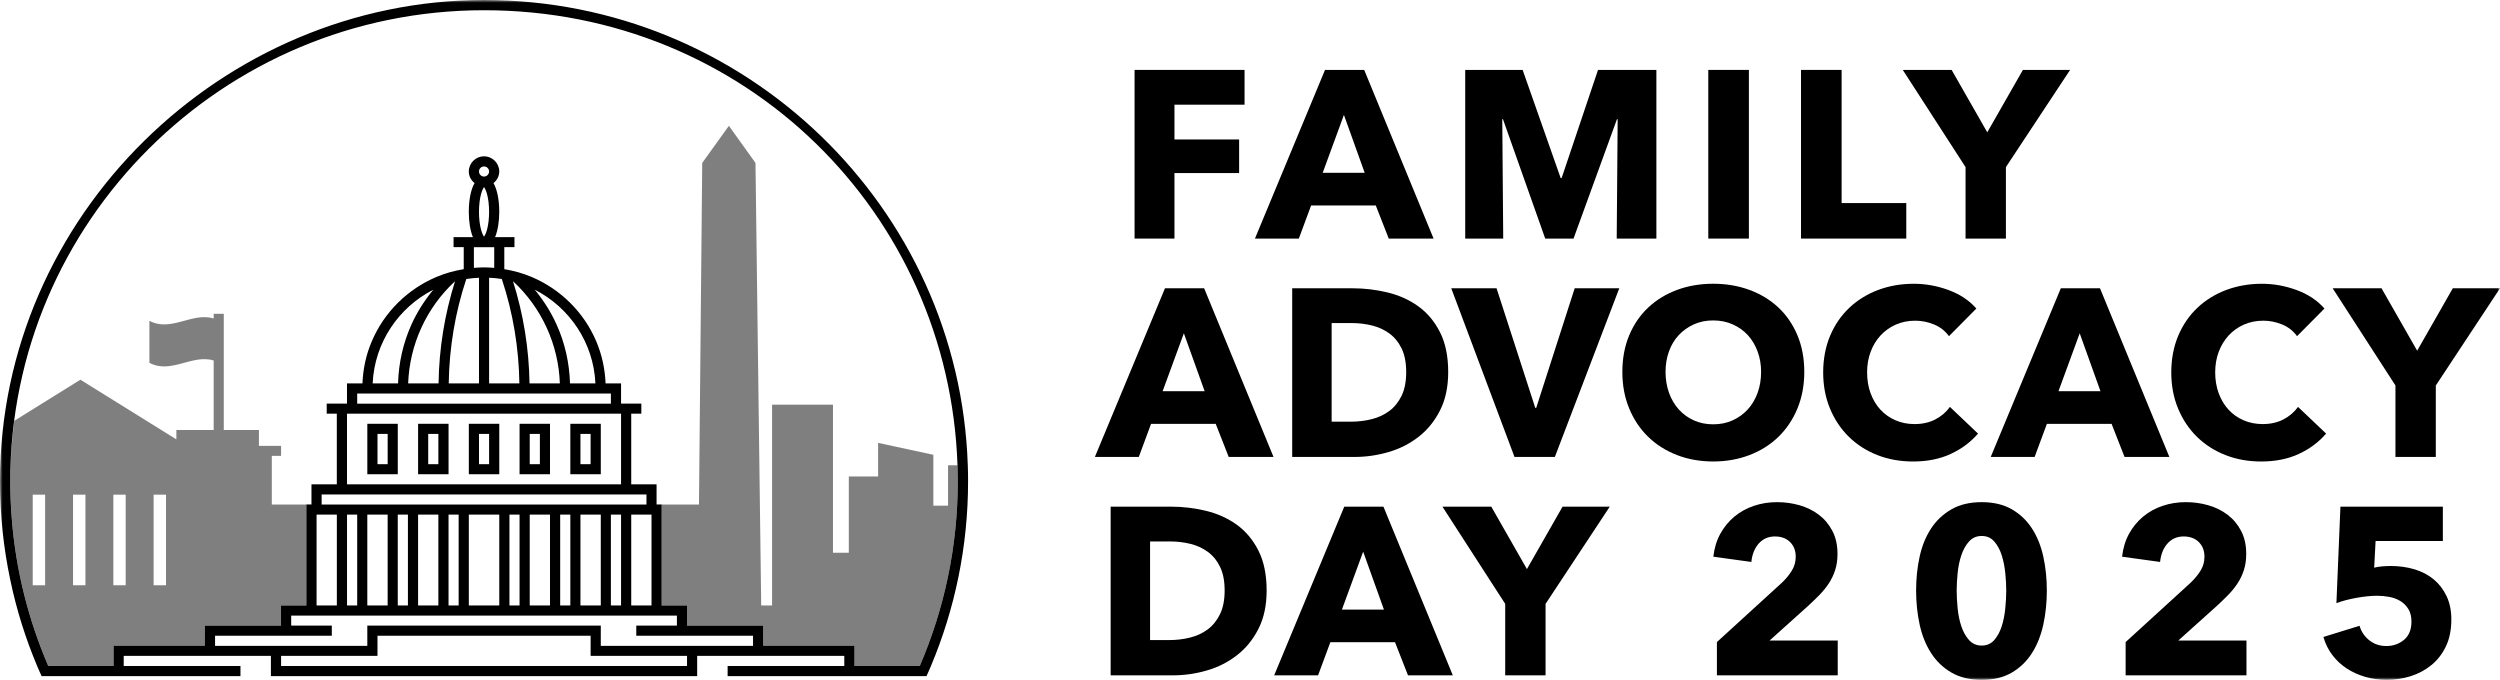 <svg width="467" height="127" viewBox="0 0 467 127" fill="none" xmlns="http://www.w3.org/2000/svg">
<g clip-path="url(#clip0_2583_1106)">
<mask id="mask0_2583_1106" style="mask-type:luminance" maskUnits="userSpaceOnUse" x="0" y="0" width="467" height="127">
<path d="M467 0H0V127H467V0Z" fill="white"/>
</mask>
<g mask="url(#mask0_2583_1106)">
<path d="M219.389 19.555V26.053H231.469V32.328H219.389V44.566H211.938V13.059H232.482V19.555H219.389Z" fill="black"/>
<path d="M259.419 44.566L256.996 38.381H244.916L242.623 44.566H234.422L247.514 13.059H254.832L267.793 44.566H259.417H259.419ZM251.043 21.469L247.077 32.283H254.925L251.046 21.469H251.043Z" fill="black"/>
<path d="M302.002 44.566L302.179 22.27H302.047L293.936 44.566H288.647L280.756 22.27H280.623L280.801 44.566H273.703V13.059H284.428L291.534 33.264H291.712L298.51 13.059H309.412V44.566H302.007H302.002Z" fill="black"/>
<path d="M319.109 44.566V13.059H326.692V44.566H319.109Z" fill="black"/>
<path d="M336.43 44.566V13.059H344.014V37.935H356.093V44.566H336.433H336.43Z" fill="black"/>
<path d="M374.703 31.215V44.566H367.165V31.215L355.438 13.059H364.564L371.221 24.719L377.879 13.059H386.695L374.704 31.215H374.703Z" fill="black"/>
<path d="M229.521 85.359L227.097 79.174H215.018L212.724 85.359H204.523L217.616 53.852H224.934L237.894 85.359H229.518H229.521ZM221.145 62.262L217.178 73.076H225.027L221.148 62.262H221.145Z" fill="black"/>
<path d="M270.522 69.517C270.522 72.275 270.016 74.658 269 76.659C267.987 78.663 266.648 80.308 264.989 81.6C263.329 82.891 261.454 83.841 259.368 84.447C257.281 85.056 255.165 85.359 253.02 85.359H241.383V53.852H252.667C254.871 53.852 257.045 54.113 259.193 54.629C261.338 55.149 263.249 56.008 264.925 57.21C266.601 58.413 267.953 60.021 268.982 62.038C270.01 64.054 270.525 66.549 270.525 69.514L270.522 69.517ZM262.677 69.517C262.677 67.737 262.39 66.261 261.818 65.088C261.245 63.917 260.479 62.981 259.524 62.285C258.57 61.589 257.48 61.091 256.263 60.793C255.043 60.498 253.786 60.348 252.495 60.348H248.749V78.771H252.32C253.672 78.771 254.972 78.615 256.22 78.304C257.469 77.993 258.572 77.482 259.527 76.77C260.481 76.058 261.245 75.109 261.82 73.922C262.393 72.736 262.679 71.268 262.679 69.517H262.677Z" fill="black"/>
<path d="M290.447 85.359H282.909L271.094 53.852H279.557L286.788 76.192H286.965L294.151 53.852H302.481L290.447 85.359Z" fill="black"/>
<path d="M337.041 69.471C337.041 71.962 336.614 74.24 335.763 76.302C334.909 78.363 333.726 80.13 332.215 81.598C330.701 83.067 328.901 84.203 326.814 85.002C324.727 85.803 322.463 86.204 320.024 86.204C317.584 86.204 315.328 85.803 313.257 85.002C311.187 84.2 309.392 83.067 307.88 81.598C306.366 80.13 305.184 78.366 304.333 76.302C303.479 74.24 303.055 71.962 303.055 69.471C303.055 66.979 303.482 64.673 304.333 62.64C305.184 60.607 306.366 58.88 307.88 57.454C309.394 56.031 311.187 54.934 313.257 54.161C315.328 53.392 317.584 53.004 320.024 53.004C322.463 53.004 324.725 53.389 326.814 54.161C328.901 54.934 330.701 56.031 332.215 57.454C333.729 58.878 334.912 60.607 335.763 62.64C336.614 64.673 337.041 66.95 337.041 69.471ZM328.975 69.471C328.975 68.108 328.755 66.832 328.315 65.643C327.875 64.456 327.265 63.439 326.485 62.595C325.706 61.749 324.767 61.082 323.664 60.592C322.561 60.101 321.349 59.856 320.026 59.856C318.703 59.856 317.5 60.101 316.413 60.592C315.325 61.082 314.384 61.749 313.591 62.595C312.799 63.441 312.189 64.456 311.762 65.643C311.335 66.829 311.123 68.105 311.123 69.471C311.123 70.837 311.343 72.207 311.783 73.41C312.223 74.612 312.833 75.643 313.613 76.502C314.392 77.364 315.325 78.036 316.413 78.527C317.5 79.017 318.706 79.262 320.026 79.262C321.347 79.262 322.553 79.017 323.64 78.527C324.727 78.036 325.669 77.362 326.461 76.502C327.254 75.643 327.872 74.612 328.312 73.41C328.752 72.207 328.972 70.894 328.972 69.471H328.975Z" fill="black"/>
<path d="M364.377 84.805C362.349 85.739 360.013 86.208 357.367 86.208C354.957 86.208 352.729 85.807 350.688 85.006C348.644 84.204 346.875 83.07 345.374 81.602C343.874 80.134 342.699 78.375 341.848 76.329C340.994 74.284 340.57 72.027 340.57 69.564C340.57 67.102 341.002 64.758 341.872 62.71C342.739 60.664 343.937 58.921 345.465 57.482C346.992 56.042 348.784 54.938 350.842 54.165C352.899 53.395 355.118 53.008 357.499 53.008C359.703 53.008 361.872 53.401 364.001 54.186C366.132 54.972 367.858 56.121 369.182 57.635L364.067 62.797C363.362 61.819 362.436 61.091 361.291 60.616C360.145 60.142 358.968 59.905 357.764 59.905C356.441 59.905 355.23 60.15 354.127 60.64C353.024 61.13 352.077 61.805 351.284 62.665C350.492 63.527 349.874 64.542 349.434 65.713C348.994 66.886 348.774 68.167 348.774 69.562C348.774 70.956 348.994 72.293 349.434 73.477C349.874 74.663 350.484 75.681 351.263 76.524C352.043 77.371 352.976 78.03 354.063 78.504C355.15 78.979 356.341 79.216 357.635 79.216C359.133 79.216 360.44 78.921 361.559 78.325C362.675 77.732 363.571 76.962 364.247 76.01L369.494 80.996C368.113 82.599 366.408 83.867 364.38 84.8L364.377 84.805Z" fill="black"/>
<path d="M396.865 85.359L394.442 79.174H382.362L380.068 85.359H371.867L384.96 53.852H392.278L405.238 85.359H396.862H396.865ZM388.489 62.262L384.523 73.076H392.368L388.489 62.262Z" fill="black"/>
<path d="M429.402 84.805C427.373 85.739 425.037 86.208 422.391 86.208C419.981 86.208 417.754 85.807 415.712 85.006C413.668 84.204 411.9 83.07 410.399 81.602C408.898 80.134 407.724 78.375 406.872 76.329C406.019 74.284 405.594 72.027 405.594 69.564C405.594 67.102 406.027 64.758 406.896 62.71C407.763 60.664 408.962 58.921 410.489 57.482C412.016 56.042 413.809 54.938 415.866 54.165C417.924 53.395 420.143 53.008 422.524 53.008C424.727 53.008 426.896 53.401 429.025 54.186C431.157 54.972 432.883 56.121 434.206 57.635L429.091 62.797C428.386 61.819 427.461 61.091 426.315 60.616C425.17 60.142 423.993 59.905 422.789 59.905C421.466 59.905 420.254 60.15 419.151 60.64C418.048 61.13 417.102 61.805 416.309 62.665C415.516 63.527 414.898 64.542 414.458 65.713C414.018 66.886 413.798 68.167 413.798 69.562C413.798 70.956 414.018 72.293 414.458 73.477C414.898 74.663 415.508 75.681 416.288 76.524C417.067 77.371 418 78.03 419.088 78.504C420.175 78.979 421.365 79.216 422.659 79.216C424.157 79.216 425.464 78.921 426.583 78.325C427.699 77.732 428.596 76.962 429.272 76.01L434.519 80.996C433.137 82.599 431.433 83.867 429.404 84.8L429.402 84.805Z" fill="black"/>
<path d="M455.008 72.008V85.359H447.47V72.008L435.742 53.852H444.869L451.526 65.512L458.184 53.852H467L455.01 72.008H455.008Z" fill="black"/>
<path d="M236.608 110.31C236.608 113.07 236.101 115.451 235.086 117.452C234.073 119.455 232.734 121.1 231.074 122.392C229.415 123.681 227.54 124.633 225.453 125.24C223.367 125.849 221.251 126.152 219.106 126.152H207.469V94.644H218.753C220.956 94.644 223.131 94.906 225.278 95.422C227.423 95.942 229.335 96.801 231.008 98.003C232.684 99.206 234.036 100.813 235.065 102.833C236.093 104.85 236.608 107.344 236.608 110.31ZM228.762 110.31C228.762 108.53 228.476 107.054 227.903 105.881C227.33 104.71 226.564 103.774 225.61 103.078C224.655 102.382 223.565 101.884 222.348 101.588C221.129 101.293 219.872 101.143 218.578 101.143H214.832V119.566H218.403C219.755 119.566 221.055 119.41 222.303 119.099C223.552 118.788 224.655 118.277 225.61 117.565C226.564 116.853 227.328 115.904 227.903 114.718C228.476 113.531 228.762 112.063 228.762 110.312V110.31Z" fill="black"/>
<path d="M263.013 126.152L260.59 119.967H248.51L246.217 126.152H238.016L251.108 94.644H258.426L271.386 126.152H263.011H263.013ZM254.637 103.054L250.671 113.869H258.519L254.64 103.054H254.637Z" fill="black"/>
<path d="M288.71 112.801V126.152H281.172V112.801L269.445 94.644H278.571L285.229 106.305L291.887 94.644H300.703L288.713 112.801H288.71Z" fill="black"/>
<path d="M320.718 126.155V119.936L332.885 108.828C333.649 108.088 334.267 107.334 334.736 106.561C335.205 105.791 335.441 104.932 335.441 103.985C335.441 102.86 335.089 101.95 334.383 101.254C333.678 100.558 332.737 100.21 331.562 100.21C330.327 100.21 329.322 100.648 328.542 101.523C327.763 102.398 327.301 103.548 327.153 104.971L320.055 103.993C320.233 102.39 320.665 100.964 321.354 99.712C322.044 98.459 322.919 97.394 323.976 96.511C325.034 95.63 326.246 94.958 327.614 94.494C328.98 94.03 330.427 93.801 331.957 93.801C333.397 93.801 334.794 93.993 336.146 94.378C337.499 94.763 338.702 95.356 339.76 96.158C340.818 96.959 341.661 97.969 342.295 99.184C342.926 100.403 343.244 101.826 343.244 103.458C343.244 104.587 343.096 105.602 342.804 106.506C342.51 107.41 342.107 108.248 341.592 109.021C341.078 109.793 340.489 110.513 339.829 111.18C339.169 111.847 338.485 112.509 337.78 113.16L330.549 119.656H343.289V126.155H320.718Z" fill="black"/>
<path d="M382.349 110.31C382.349 112.535 382.129 114.657 381.689 116.674C381.249 118.691 380.544 120.465 379.573 121.992C378.603 123.521 377.346 124.736 375.803 125.64C374.26 126.545 372.385 126.998 370.182 126.998C367.979 126.998 366.096 126.545 364.54 125.64C362.981 124.736 361.711 123.521 360.727 121.992C359.743 120.465 359.03 118.691 358.59 116.674C358.15 114.657 357.93 112.535 357.93 110.31C357.93 108.085 358.15 105.97 358.59 103.969C359.03 101.966 359.743 100.215 360.727 98.718C361.711 97.22 362.983 96.026 364.54 95.135C366.096 94.244 367.979 93.801 370.182 93.801C372.385 93.801 374.26 94.246 375.803 95.135C377.346 96.023 378.603 97.22 379.573 98.718C380.544 100.215 381.249 101.966 381.689 103.969C382.129 105.973 382.349 108.085 382.349 110.31ZM374.766 110.31C374.766 109.332 374.708 108.248 374.589 107.062C374.472 105.875 374.249 104.771 373.928 103.745C373.605 102.722 373.141 101.863 372.539 101.164C371.937 100.468 371.15 100.118 370.182 100.118C369.214 100.118 368.419 100.466 367.801 101.164C367.183 101.863 366.706 102.722 366.369 103.745C366.03 104.768 365.802 105.875 365.685 107.062C365.569 108.248 365.508 109.332 365.508 110.31C365.508 111.288 365.566 112.424 365.685 113.626C365.802 114.829 366.03 115.941 366.369 116.964C366.706 117.987 367.186 118.849 367.801 119.545C368.419 120.244 369.212 120.592 370.182 120.592C371.152 120.592 371.937 120.244 372.539 119.545C373.141 118.849 373.605 117.987 373.928 116.964C374.252 115.941 374.472 114.829 374.589 113.626C374.705 112.424 374.766 111.32 374.766 110.31Z" fill="black"/>
<path d="M397.069 126.155V119.936L409.236 108.828C410 108.088 410.617 107.334 411.087 106.561C411.556 105.791 411.792 104.932 411.792 103.985C411.792 102.86 411.439 101.95 410.734 101.254C410.029 100.558 409.088 100.21 407.913 100.21C406.677 100.21 405.673 100.648 404.893 101.523C404.114 102.398 403.652 103.548 403.504 104.971L396.406 103.993C396.584 102.39 397.016 100.964 397.705 99.712C398.394 98.459 399.269 97.394 400.327 96.511C401.385 95.63 402.597 94.958 403.965 94.494C405.331 94.03 406.778 93.801 408.308 93.801C409.748 93.801 411.145 93.993 412.497 94.378C413.85 94.763 415.053 95.356 416.111 96.158C417.169 96.959 418.012 97.969 418.646 99.184C419.277 100.403 419.595 101.826 419.595 103.458C419.595 104.587 419.447 105.602 419.155 106.506C418.861 107.41 418.458 108.248 417.943 109.021C417.429 109.793 416.84 110.513 416.18 111.18C415.52 111.847 414.836 112.509 414.131 113.16L406.9 119.656H419.64V126.155H397.069Z" fill="black"/>
<path d="M457.908 115.738C457.908 117.668 457.568 119.337 456.895 120.744C456.219 122.155 455.315 123.318 454.182 124.238C453.05 125.158 451.764 125.849 450.325 126.307C448.885 126.766 447.4 126.998 445.873 126.998C444.462 126.998 443.118 126.813 441.84 126.442C440.562 126.07 439.401 125.545 438.359 124.863C437.314 124.18 436.418 123.341 435.67 122.347C434.92 121.353 434.368 120.233 434.016 118.986L440.761 116.895C441.084 117.995 441.694 118.899 442.59 119.611C443.487 120.323 444.552 120.679 445.785 120.679C447.018 120.679 448.145 120.294 449.07 119.521C449.996 118.749 450.46 117.607 450.46 116.094C450.46 115.174 450.269 114.404 449.887 113.779C449.505 113.157 449.012 112.659 448.41 112.287C447.808 111.915 447.124 111.657 446.361 111.509C445.597 111.362 444.833 111.288 444.067 111.288C442.951 111.288 441.678 111.414 440.254 111.665C438.828 111.918 437.558 112.25 436.442 112.667L437.192 94.644H456.325V101.053H443.762L443.497 106.039C443.966 105.92 444.489 105.838 445.061 105.794C445.634 105.749 446.157 105.728 446.626 105.728C448.182 105.728 449.654 105.936 451.035 106.35C452.417 106.766 453.615 107.396 454.628 108.24C455.641 109.086 456.441 110.13 457.03 111.377C457.619 112.624 457.913 114.077 457.913 115.738H457.908Z" fill="black"/>
<g opacity="0.5">
<path d="M178.859 86.912H177.093V94.457H174.351V84.955L164.032 82.73V89H158.557V103.25H155.6V75.596H144.226V113.097H142.192L141.124 30.432L136.155 23.504L131.175 30.432L130.568 94.241H122.633V94.251H123.6V113.097H128.333V116.864H142.553V120.642H159.615V124.409H171.811C176.374 113.803 178.914 102.145 178.914 89.907C178.914 88.9 178.893 87.906 178.859 86.912Z" fill="black"/>
<path d="M50.772 94.247V85.159H52.503V83.293H48.367V80.319H41.802V58.613H39.914V59.496C35.913 58.255 31.912 62.091 27.908 59.921V67.767C31.909 69.947 35.91 66.101 39.914 67.342V80.319H32.946V82.075L15.017 70.93L2.678 78.6C2.198 82.306 1.922 86.074 1.922 89.907C1.922 92.277 2.023 94.624 2.214 96.949C2.977 106.627 5.35 115.86 9.025 124.409H21.221V120.642H38.283V116.864H52.503V113.097H57.236V94.241H50.772V94.247ZM8.428 109.324H6.114V92.404H8.428V109.324ZM15.958 109.324H13.644V92.404H15.958V109.324ZM23.478 109.324H21.174V92.404H23.478V109.324ZM31.011 109.324H28.696V92.404H31.011V109.324Z" fill="black"/>
</g>
<path d="M180.782 86.911C179.196 38.705 139.271 0 90.419 0C41.566 0 0 40.326 0 89.906C0 96.22 0.663 102.379 1.922 108.337C3.081 113.902 4.778 119.267 6.936 124.408C7.196 125.046 7.488 125.661 7.769 126.296H44.918V124.408H23.11V122.521H50.605V126.299H130.232V122.521H157.714V124.408H135.92V126.296H173.069C173.35 125.658 173.642 125.044 173.901 124.408C178.364 113.779 180.837 102.123 180.837 89.906C180.837 88.899 180.827 87.905 180.782 86.911ZM128.334 124.408H52.506V122.521H70.514V118.753H110.328V122.521H128.337V124.408H128.334ZM140.666 120.644H112.227V116.866H68.614V120.644H40.174V118.753H61.982V116.866H54.394V114.989H126.446V116.866H118.858V118.753H140.666V120.644ZM89.867 36.224C90.069 35.51 90.284 35.13 90.419 34.951C90.554 35.13 90.766 35.51 90.97 36.224C91.227 37.152 91.363 38.346 91.363 39.577C91.363 40.809 91.227 42.003 90.97 42.931C90.769 43.645 90.554 44.025 90.419 44.204C90.284 44.025 90.071 43.645 89.867 42.931C89.61 42.003 89.475 40.809 89.475 39.577C89.475 38.346 89.61 37.152 89.867 36.224ZM89.475 32.032C89.475 31.518 89.891 31.093 90.419 31.093C90.946 31.093 91.363 31.518 91.363 32.032C91.363 32.546 90.936 32.981 90.419 32.981C89.902 32.981 89.475 32.557 89.475 32.032ZM92.32 46.171V50.039C91.691 49.983 91.06 49.949 90.421 49.949C89.782 49.949 89.151 49.983 88.523 50.039V46.171H92.323H92.32ZM104.583 71.62H98.916C98.816 65.116 97.782 58.723 95.836 52.564C95.846 52.564 95.87 52.575 95.881 52.575C101.207 57.515 104.333 64.399 104.58 71.62H104.583ZM99.895 54.12C106.37 57.418 110.877 63.988 111.224 71.623H106.481C106.356 67.789 105.537 64.077 103.952 60.592C102.896 58.246 101.512 56.087 99.895 54.12ZM97.018 71.62H91.365V51.881C92.174 51.916 92.962 51.992 93.738 52.116C95.828 58.399 96.92 64.947 97.021 71.62H97.018ZM89.475 51.884V71.623H83.822C83.923 64.95 85.013 58.401 87.105 52.119C87.881 51.995 88.666 51.918 89.478 51.884H89.475ZM81.921 71.62H76.244C76.501 64.399 79.627 57.515 84.957 52.575C84.967 52.575 84.978 52.564 84.991 52.564C83.058 58.723 82.014 65.116 81.924 71.62H81.921ZM76.875 60.589C75.3 64.077 74.47 67.787 74.356 71.62H69.613C69.96 63.985 74.468 57.415 80.943 54.117C79.325 56.084 77.941 58.24 76.873 60.589H76.875ZM114.114 73.51V75.401H66.723V73.51H114.114ZM116.013 77.278V90.478H64.822V77.278H116.013ZM120.759 92.366V94.243H60.081V92.366H120.759ZM121.703 96.133V113.098H117.914V96.133H121.703ZM116.013 96.133V113.098H114.114V96.133H116.013ZM112.227 96.133V113.098H108.427V96.133H112.227ZM106.539 96.133V113.098H104.641V96.133H106.539ZM102.74 96.133V113.098H98.951V96.133H102.74ZM97.053 96.133V113.098H95.165V96.133H97.053ZM93.264 96.133V113.098H87.576V96.133H93.264ZM85.675 96.133V113.098H83.787V96.133H85.675ZM81.886 96.133V113.098H78.098V96.133H81.886ZM76.199 96.133V113.098H74.301V96.133H76.199ZM72.413 96.133V113.098H68.614V96.133H72.413ZM66.723 96.133V113.098H64.825V96.133H66.723ZM62.923 96.133V113.098H59.135V96.133H62.923ZM171.812 124.408H159.616V120.641H142.554V116.863H128.334V113.096H123.601V94.24H122.647V90.473H117.914V77.272H119.802V75.395H116.013V71.617H113.123C113.011 68.902 112.436 66.252 111.381 63.761C110.235 61.067 108.594 58.641 106.502 56.564C104.413 54.497 101.984 52.865 99.275 51.723C97.644 51.03 95.947 50.571 94.205 50.281V46.168H96.103V44.291H92.484C93.001 43.029 93.261 41.307 93.261 39.575C93.261 37.518 92.914 35.462 92.182 34.199C92.824 33.685 93.261 32.926 93.261 32.032C93.261 30.479 91.98 29.203 90.416 29.203C88.852 29.203 87.571 30.477 87.571 32.032C87.571 32.926 88.009 33.685 88.65 34.199C87.908 35.462 87.571 37.518 87.571 39.575C87.571 41.307 87.818 43.029 88.335 44.291H84.726V46.168H86.625V50.281C84.883 50.571 83.186 51.03 81.555 51.723C78.845 52.862 76.419 54.494 74.327 56.564C72.235 58.644 70.594 61.069 69.449 63.761C68.38 66.252 67.818 68.902 67.707 71.617H64.817V75.395H61.028V77.272H62.916V90.473H58.183V94.24H57.228V113.096H52.495V116.863H38.276V120.641H21.214V124.408H9.017C5.343 115.859 2.97 106.626 2.206 96.948C2.015 94.623 1.914 92.276 1.914 89.906C1.922 41.389 41.625 1.911 90.419 1.911C139.213 1.911 177.274 39.778 178.86 86.911C178.894 87.905 178.915 88.902 178.915 89.906C178.915 102.144 176.375 113.802 171.812 124.408Z" fill="black"/>
<path d="M87.578 79.164V88.587H93.265V79.164H87.578ZM91.364 86.71H89.477V81.054H91.364V86.71Z" fill="black"/>
<path d="M78.102 79.164V88.587H83.789V79.164H78.102ZM81.888 86.71H79.989V81.054H81.888V86.71Z" fill="black"/>
<path d="M68.617 79.164V88.587H74.305V79.164H68.617ZM72.417 86.71H70.518V81.054H72.417V86.71Z" fill="black"/>
<path d="M97.055 79.164V88.587H102.742V79.164H97.055ZM100.851 86.71H98.953V81.054H100.851V86.71Z" fill="black"/>
<path d="M106.539 79.164V88.587H112.227V79.164H106.539ZM110.326 86.71H108.427V81.054H110.326V86.71Z" fill="black"/>
</g>
</g>
<defs>
<clipPath id="clip0_2583_1106">
<rect width="467" height="127" fill="white"/>
</clipPath>
</defs>
</svg>
